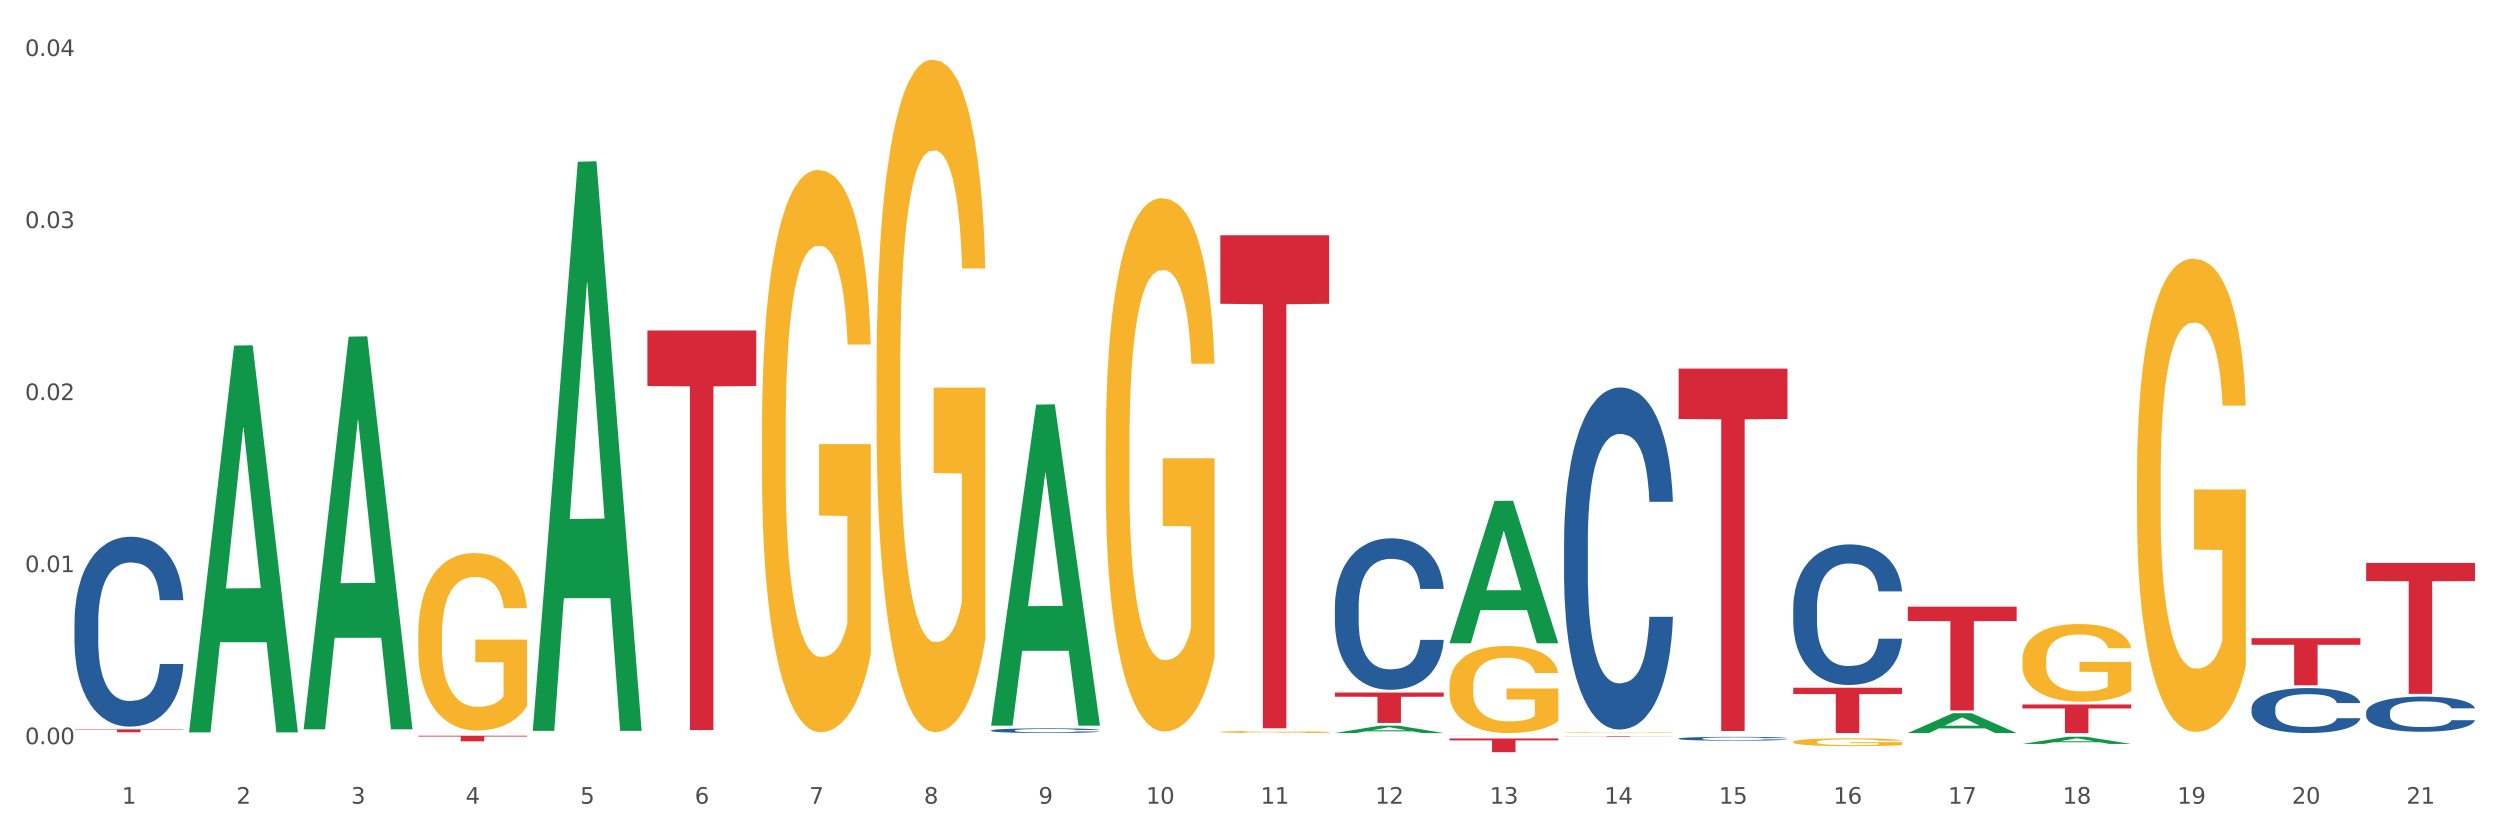 <?xml version="1.0" encoding="utf-8" standalone="no"?>
<!DOCTYPE svg PUBLIC "-//W3C//DTD SVG 1.1//EN"
  "http://www.w3.org/Graphics/SVG/1.1/DTD/svg11.dtd">
<svg xmlns:xlink="http://www.w3.org/1999/xlink" width="1080pt" height="360pt" viewBox="0 0 1080 360" xmlns="http://www.w3.org/2000/svg" version="1.1">
 <rect x="0" y="0" width="1080" height="360" fill="#333333" stroke="none"/>
 <defs>
  <style type="text/css">*{stroke-linejoin: round; stroke-linecap: butt}</style>
 </defs>
 <g id="figure_1">
  <g id="patch_1">
   <path d="M 0 360 
L 1080 360 
L 1080 0 
L 0 0 
z
" style="fill: #ffffff; stroke: #ffffff; stroke-linejoin: miter"/>
  </g>
  <g id="axes_1">
   <g id="matplotlib.axis_1">
    <g id="xtick_1">
     <g id="text_1">
      <!-- 1 -->
      <g style="fill: #4d4d4d" transform="translate(52.633 347.204) scale(0.096 -0.096)">
       <defs>
        <path id="DejaVuSans-31" d="M 794 531 
L 1825 531 
L 1825 4091 
L 703 3866 
L 703 4441 
L 1819 4666 
L 2450 4666 
L 2450 531 
L 3481 531 
L 3481 0 
L 794 0 
L 794 531 
z
" transform="scale(0.016)"/>
       </defs>
       <use xlink:href="#DejaVuSans-31"/>
      </g>
     </g>
    </g>
    <g id="xtick_2">
     <g id="text_2">
      <!-- 2 -->
      <g style="fill: #4d4d4d" transform="translate(102.133 347.204) scale(0.096 -0.096)">
       <defs>
        <path id="DejaVuSans-32" d="M 1228 531 
L 3431 531 
L 3431 0 
L 469 0 
L 469 531 
Q 828 903 1448 1529 
Q 2069 2156 2228 2338 
Q 2531 2678 2651 2914 
Q 2772 3150 2772 3378 
Q 2772 3750 2511 3984 
Q 2250 4219 1831 4219 
Q 1534 4219 1204 4116 
Q 875 4013 500 3803 
L 500 4441 
Q 881 4594 1212 4672 
Q 1544 4750 1819 4750 
Q 2544 4750 2975 4387 
Q 3406 4025 3406 3419 
Q 3406 3131 3298 2873 
Q 3191 2616 2906 2266 
Q 2828 2175 2409 1742 
Q 1991 1309 1228 531 
z
" transform="scale(0.016)"/>
       </defs>
       <use xlink:href="#DejaVuSans-32"/>
      </g>
     </g>
    </g>
    <g id="xtick_3">
     <g id="text_3">
      <!-- 3 -->
      <g style="fill: #4d4d4d" transform="translate(151.633 347.204) scale(0.096 -0.096)">
       <defs>
        <path id="DejaVuSans-33" d="M 2597 2516 
Q 3050 2419 3304 2112 
Q 3559 1806 3559 1356 
Q 3559 666 3084 287 
Q 2609 -91 1734 -91 
Q 1441 -91 1130 -33 
Q 819 25 488 141 
L 488 750 
Q 750 597 1062 519 
Q 1375 441 1716 441 
Q 2309 441 2620 675 
Q 2931 909 2931 1356 
Q 2931 1769 2642 2001 
Q 2353 2234 1838 2234 
L 1294 2234 
L 1294 2753 
L 1863 2753 
Q 2328 2753 2575 2939 
Q 2822 3125 2822 3475 
Q 2822 3834 2567 4026 
Q 2313 4219 1838 4219 
Q 1578 4219 1281 4162 
Q 984 4106 628 3988 
L 628 4550 
Q 988 4650 1302 4700 
Q 1616 4750 1894 4750 
Q 2613 4750 3031 4423 
Q 3450 4097 3450 3541 
Q 3450 3153 3228 2886 
Q 3006 2619 2597 2516 
z
" transform="scale(0.016)"/>
       </defs>
       <use xlink:href="#DejaVuSans-33"/>
      </g>
     </g>
    </g>
    <g id="xtick_4">
     <g id="text_4">
      <!-- 4 -->
      <g style="fill: #4d4d4d" transform="translate(201.133 347.204) scale(0.096 -0.096)">
       <defs>
        <path id="DejaVuSans-34" d="M 2419 4116 
L 825 1625 
L 2419 1625 
L 2419 4116 
z
M 2253 4666 
L 3047 4666 
L 3047 1625 
L 3713 1625 
L 3713 1100 
L 3047 1100 
L 3047 0 
L 2419 0 
L 2419 1100 
L 313 1100 
L 313 1709 
L 2253 4666 
z
" transform="scale(0.016)"/>
       </defs>
       <use xlink:href="#DejaVuSans-34"/>
      </g>
     </g>
    </g>
    <g id="xtick_5">
     <g id="text_5">
      <!-- 5 -->
      <g style="fill: #4d4d4d" transform="translate(250.633 347.204) scale(0.096 -0.096)">
       <defs>
        <path id="DejaVuSans-35" d="M 691 4666 
L 3169 4666 
L 3169 4134 
L 1269 4134 
L 1269 2991 
Q 1406 3038 1543 3061 
Q 1681 3084 1819 3084 
Q 2600 3084 3056 2656 
Q 3513 2228 3513 1497 
Q 3513 744 3044 326 
Q 2575 -91 1722 -91 
Q 1428 -91 1123 -41 
Q 819 9 494 109 
L 494 744 
Q 775 591 1075 516 
Q 1375 441 1709 441 
Q 2250 441 2565 725 
Q 2881 1009 2881 1497 
Q 2881 1984 2565 2268 
Q 2250 2553 1709 2553 
Q 1456 2553 1204 2497 
Q 953 2441 691 2322 
L 691 4666 
z
" transform="scale(0.016)"/>
       </defs>
       <use xlink:href="#DejaVuSans-35"/>
      </g>
     </g>
    </g>
    <g id="xtick_6">
     <g id="text_6">
      <!-- 6 -->
      <g style="fill: #4d4d4d" transform="translate(300.134 347.204) scale(0.096 -0.096)">
       <defs>
        <path id="DejaVuSans-36" d="M 2113 2584 
Q 1688 2584 1439 2293 
Q 1191 2003 1191 1497 
Q 1191 994 1439 701 
Q 1688 409 2113 409 
Q 2538 409 2786 701 
Q 3034 994 3034 1497 
Q 3034 2003 2786 2293 
Q 2538 2584 2113 2584 
z
M 3366 4563 
L 3366 3988 
Q 3128 4100 2886 4159 
Q 2644 4219 2406 4219 
Q 1781 4219 1451 3797 
Q 1122 3375 1075 2522 
Q 1259 2794 1537 2939 
Q 1816 3084 2150 3084 
Q 2853 3084 3261 2657 
Q 3669 2231 3669 1497 
Q 3669 778 3244 343 
Q 2819 -91 2113 -91 
Q 1303 -91 875 529 
Q 447 1150 447 2328 
Q 447 3434 972 4092 
Q 1497 4750 2381 4750 
Q 2619 4750 2861 4703 
Q 3103 4656 3366 4563 
z
" transform="scale(0.016)"/>
       </defs>
       <use xlink:href="#DejaVuSans-36"/>
      </g>
     </g>
    </g>
    <g id="xtick_7">
     <g id="text_7">
      <!-- 7 -->
      <g style="fill: #4d4d4d" transform="translate(349.634 347.204) scale(0.096 -0.096)">
       <defs>
        <path id="DejaVuSans-37" d="M 525 4666 
L 3525 4666 
L 3525 4397 
L 1831 0 
L 1172 0 
L 2766 4134 
L 525 4134 
L 525 4666 
z
" transform="scale(0.016)"/>
       </defs>
       <use xlink:href="#DejaVuSans-37"/>
      </g>
     </g>
    </g>
    <g id="xtick_8">
     <g id="text_8">
      <!-- 8 -->
      <g style="fill: #4d4d4d" transform="translate(399.134 347.204) scale(0.096 -0.096)">
       <defs>
        <path id="DejaVuSans-38" d="M 2034 2216 
Q 1584 2216 1326 1975 
Q 1069 1734 1069 1313 
Q 1069 891 1326 650 
Q 1584 409 2034 409 
Q 2484 409 2743 651 
Q 3003 894 3003 1313 
Q 3003 1734 2745 1975 
Q 2488 2216 2034 2216 
z
M 1403 2484 
Q 997 2584 770 2862 
Q 544 3141 544 3541 
Q 544 4100 942 4425 
Q 1341 4750 2034 4750 
Q 2731 4750 3128 4425 
Q 3525 4100 3525 3541 
Q 3525 3141 3298 2862 
Q 3072 2584 2669 2484 
Q 3125 2378 3379 2068 
Q 3634 1759 3634 1313 
Q 3634 634 3220 271 
Q 2806 -91 2034 -91 
Q 1263 -91 848 271 
Q 434 634 434 1313 
Q 434 1759 690 2068 
Q 947 2378 1403 2484 
z
M 1172 3481 
Q 1172 3119 1398 2916 
Q 1625 2713 2034 2713 
Q 2441 2713 2670 2916 
Q 2900 3119 2900 3481 
Q 2900 3844 2670 4047 
Q 2441 4250 2034 4250 
Q 1625 4250 1398 4047 
Q 1172 3844 1172 3481 
z
" transform="scale(0.016)"/>
       </defs>
       <use xlink:href="#DejaVuSans-38"/>
      </g>
     </g>
    </g>
    <g id="xtick_9">
     <g id="text_9">
      <!-- 9 -->
      <g style="fill: #4d4d4d" transform="translate(448.634 347.204) scale(0.096 -0.096)">
       <defs>
        <path id="DejaVuSans-39" d="M 703 97 
L 703 672 
Q 941 559 1184 500 
Q 1428 441 1663 441 
Q 2288 441 2617 861 
Q 2947 1281 2994 2138 
Q 2813 1869 2534 1725 
Q 2256 1581 1919 1581 
Q 1219 1581 811 2004 
Q 403 2428 403 3163 
Q 403 3881 828 4315 
Q 1253 4750 1959 4750 
Q 2769 4750 3195 4129 
Q 3622 3509 3622 2328 
Q 3622 1225 3098 567 
Q 2575 -91 1691 -91 
Q 1453 -91 1209 -44 
Q 966 3 703 97 
z
M 1959 2075 
Q 2384 2075 2632 2365 
Q 2881 2656 2881 3163 
Q 2881 3666 2632 3958 
Q 2384 4250 1959 4250 
Q 1534 4250 1286 3958 
Q 1038 3666 1038 3163 
Q 1038 2656 1286 2365 
Q 1534 2075 1959 2075 
z
" transform="scale(0.016)"/>
       </defs>
       <use xlink:href="#DejaVuSans-39"/>
      </g>
     </g>
    </g>
    <g id="xtick_10">
     <g id="text_10">
      <!-- 10 -->
      <g style="fill: #4d4d4d" transform="translate(495.079 347.204) scale(0.096 -0.096)">
       <defs>
        <path id="DejaVuSans-30" d="M 2034 4250 
Q 1547 4250 1301 3770 
Q 1056 3291 1056 2328 
Q 1056 1369 1301 889 
Q 1547 409 2034 409 
Q 2525 409 2770 889 
Q 3016 1369 3016 2328 
Q 3016 3291 2770 3770 
Q 2525 4250 2034 4250 
z
M 2034 4750 
Q 2819 4750 3233 4129 
Q 3647 3509 3647 2328 
Q 3647 1150 3233 529 
Q 2819 -91 2034 -91 
Q 1250 -91 836 529 
Q 422 1150 422 2328 
Q 422 3509 836 4129 
Q 1250 4750 2034 4750 
z
" transform="scale(0.016)"/>
       </defs>
       <use xlink:href="#DejaVuSans-31"/>
       <use xlink:href="#DejaVuSans-30" transform="translate(63.623 0)"/>
      </g>
     </g>
    </g>
    <g id="xtick_11">
     <g id="text_11">
      <!-- 11 -->
      <g style="fill: #4d4d4d" transform="translate(544.58 347.204) scale(0.096 -0.096)">
       <use xlink:href="#DejaVuSans-31"/>
       <use xlink:href="#DejaVuSans-31" transform="translate(63.623 0)"/>
      </g>
     </g>
    </g>
    <g id="xtick_12">
     <g id="text_12">
      <!-- 12 -->
      <g style="fill: #4d4d4d" transform="translate(594.08 347.204) scale(0.096 -0.096)">
       <use xlink:href="#DejaVuSans-31"/>
       <use xlink:href="#DejaVuSans-32" transform="translate(63.623 0)"/>
      </g>
     </g>
    </g>
    <g id="xtick_13">
     <g id="text_13">
      <!-- 13 -->
      <g style="fill: #4d4d4d" transform="translate(643.58 347.204) scale(0.096 -0.096)">
       <use xlink:href="#DejaVuSans-31"/>
       <use xlink:href="#DejaVuSans-33" transform="translate(63.623 0)"/>
      </g>
     </g>
    </g>
    <g id="xtick_14">
     <g id="text_14">
      <!-- 14 -->
      <g style="fill: #4d4d4d" transform="translate(693.08 347.204) scale(0.096 -0.096)">
       <use xlink:href="#DejaVuSans-31"/>
       <use xlink:href="#DejaVuSans-34" transform="translate(63.623 0)"/>
      </g>
     </g>
    </g>
    <g id="xtick_15">
     <g id="text_15">
      <!-- 15 -->
      <g style="fill: #4d4d4d" transform="translate(742.58 347.204) scale(0.096 -0.096)">
       <use xlink:href="#DejaVuSans-31"/>
       <use xlink:href="#DejaVuSans-35" transform="translate(63.623 0)"/>
      </g>
     </g>
    </g>
    <g id="xtick_16">
     <g id="text_16">
      <!-- 16 -->
      <g style="fill: #4d4d4d" transform="translate(792.08 347.204) scale(0.096 -0.096)">
       <use xlink:href="#DejaVuSans-31"/>
       <use xlink:href="#DejaVuSans-36" transform="translate(63.623 0)"/>
      </g>
     </g>
    </g>
    <g id="xtick_17">
     <g id="text_17">
      <!-- 17 -->
      <g style="fill: #4d4d4d" transform="translate(841.58 347.204) scale(0.096 -0.096)">
       <use xlink:href="#DejaVuSans-31"/>
       <use xlink:href="#DejaVuSans-37" transform="translate(63.623 0)"/>
      </g>
     </g>
    </g>
    <g id="xtick_18">
     <g id="text_18">
      <!-- 18 -->
      <g style="fill: #4d4d4d" transform="translate(891.08 347.204) scale(0.096 -0.096)">
       <use xlink:href="#DejaVuSans-31"/>
       <use xlink:href="#DejaVuSans-38" transform="translate(63.623 0)"/>
      </g>
     </g>
    </g>
    <g id="xtick_19">
     <g id="text_19">
      <!-- 19 -->
      <g style="fill: #4d4d4d" transform="translate(940.58 347.204) scale(0.096 -0.096)">
       <use xlink:href="#DejaVuSans-31"/>
       <use xlink:href="#DejaVuSans-39" transform="translate(63.623 0)"/>
      </g>
     </g>
    </g>
    <g id="xtick_20">
     <g id="text_20">
      <!-- 20 -->
      <g style="fill: #4d4d4d" transform="translate(990.08 347.204) scale(0.096 -0.096)">
       <use xlink:href="#DejaVuSans-32"/>
       <use xlink:href="#DejaVuSans-30" transform="translate(63.623 0)"/>
      </g>
     </g>
    </g>
    <g id="xtick_21">
     <g id="text_21">
      <!-- 21 -->
      <g style="fill: #4d4d4d" transform="translate(1039.58 347.204) scale(0.096 -0.096)">
       <use xlink:href="#DejaVuSans-32"/>
       <use xlink:href="#DejaVuSans-31" transform="translate(63.623 0)"/>
      </g>
     </g>
    </g>
    <g id="xtick_22"/>
    <g id="xtick_23"/>
    <g id="xtick_24"/>
    <g id="xtick_25"/>
    <g id="xtick_26"/>
    <g id="xtick_27"/>
    <g id="xtick_28"/>
    <g id="xtick_29"/>
    <g id="xtick_30"/>
    <g id="xtick_31"/>
    <g id="xtick_32"/>
    <g id="xtick_33"/>
    <g id="xtick_34"/>
    <g id="xtick_35"/>
    <g id="xtick_36"/>
    <g id="xtick_37"/>
    <g id="xtick_38"/>
    <g id="xtick_39"/>
    <g id="xtick_40"/>
    <g id="xtick_41"/>
   </g>
   <g id="matplotlib.axis_2">
    <g id="ytick_1">
     <g id="text_22">
      <!-- 0.00 -->
      <g style="fill: #4d4d4d" transform="translate(10.8 321.489) scale(0.096 -0.096)">
       <defs>
        <path id="DejaVuSans-2e" d="M 684 794 
L 1344 794 
L 1344 0 
L 684 0 
L 684 794 
z
" transform="scale(0.016)"/>
       </defs>
       <use xlink:href="#DejaVuSans-30"/>
       <use xlink:href="#DejaVuSans-2e" transform="translate(63.623 0)"/>
       <use xlink:href="#DejaVuSans-30" transform="translate(95.41 0)"/>
       <use xlink:href="#DejaVuSans-30" transform="translate(159.033 0)"/>
      </g>
     </g>
    </g>
    <g id="ytick_2">
     <g id="text_23">
      <!-- 0.01 -->
      <g style="fill: #4d4d4d" transform="translate(10.8 247.167) scale(0.096 -0.096)">
       <use xlink:href="#DejaVuSans-30"/>
       <use xlink:href="#DejaVuSans-2e" transform="translate(63.623 0)"/>
       <use xlink:href="#DejaVuSans-30" transform="translate(95.41 0)"/>
       <use xlink:href="#DejaVuSans-31" transform="translate(159.033 0)"/>
      </g>
     </g>
    </g>
    <g id="ytick_3">
     <g id="text_24">
      <!-- 0.02 -->
      <g style="fill: #4d4d4d" transform="translate(10.8 172.844) scale(0.096 -0.096)">
       <use xlink:href="#DejaVuSans-30"/>
       <use xlink:href="#DejaVuSans-2e" transform="translate(63.623 0)"/>
       <use xlink:href="#DejaVuSans-30" transform="translate(95.41 0)"/>
       <use xlink:href="#DejaVuSans-32" transform="translate(159.033 0)"/>
      </g>
     </g>
    </g>
    <g id="ytick_4">
     <g id="text_25">
      <!-- 0.03 -->
      <g style="fill: #4d4d4d" transform="translate(10.8 98.521) scale(0.096 -0.096)">
       <use xlink:href="#DejaVuSans-30"/>
       <use xlink:href="#DejaVuSans-2e" transform="translate(63.623 0)"/>
       <use xlink:href="#DejaVuSans-30" transform="translate(95.41 0)"/>
       <use xlink:href="#DejaVuSans-33" transform="translate(159.033 0)"/>
      </g>
     </g>
    </g>
    <g id="ytick_5">
     <g id="text_26">
      <!-- 0.04 -->
      <g style="fill: #4d4d4d" transform="translate(10.8 24.198) scale(0.096 -0.096)">
       <use xlink:href="#DejaVuSans-30"/>
       <use xlink:href="#DejaVuSans-2e" transform="translate(63.623 0)"/>
       <use xlink:href="#DejaVuSans-30" transform="translate(95.41 0)"/>
       <use xlink:href="#DejaVuSans-34" transform="translate(159.033 0)"/>
      </g>
     </g>
    </g>
    <g id="ytick_6"/>
    <g id="ytick_7"/>
    <g id="ytick_8"/>
    <g id="ytick_9"/>
   </g>
   <g id="PolyCollection_1">
    <path d="M 81.675 316.087 
L 81.723 315.93 
L 101.115 149.3 
L 109.163 149.143 
L 128.7 316.401 
L 119.392 316.401 
L 115.174 277.453 
L 95.152 277.453 
L 95.007 278.081 
L 90.935 316.401 
L 81.675 316.401 
L 81.675 316.087 
L 97.673 254.209 
L 112.653 254.052 
L 105.236 184.794 
L 105.139 184.48 
L 105.042 184.951 
L 97.625 254.052 
L 97.673 254.209 
L 81.675 316.087 
z
" clip-path="url(#p43b9da738a)" style="fill: #109648"/>
    <path d="M 873.675 304.33 
L 920.7 304.33 
L 920.7 306.046 
L 902.202 306.057 
L 902.202 316.674 
L 892.062 316.674 
L 892.062 306.057 
L 873.675 306.046 
L 873.675 304.342 
L 873.675 304.33 
z
" clip-path="url(#p43b9da738a)" style="fill: #d62839"/>
    <path d="M 824.175 262.078 
L 871.2 262.078 
L 871.2 268.309 
L 852.702 268.352 
L 852.702 306.921 
L 842.562 306.921 
L 842.562 268.352 
L 824.175 268.309 
L 824.175 262.12 
L 824.175 262.078 
z
" clip-path="url(#p43b9da738a)" style="fill: #d62839"/>
    <path d="M 774.675 297.098 
L 821.7 297.098 
L 821.7 299.818 
L 803.202 299.837 
L 803.202 316.674 
L 793.062 316.674 
L 793.062 299.837 
L 774.675 299.818 
L 774.675 297.116 
L 774.675 297.098 
z
" clip-path="url(#p43b9da738a)" style="fill: #d62839"/>
    <path d="M 725.175 159.25 
L 772.2 159.25 
L 772.2 181.002 
L 753.702 181.149 
L 753.702 315.78 
L 743.562 315.78 
L 743.562 181.149 
L 725.175 181.002 
L 725.175 159.396 
L 725.175 159.25 
z
" clip-path="url(#p43b9da738a)" style="fill: #d62839"/>
    <path d="M 675.675 317.99 
L 722.7 317.99 
L 722.7 318.025 
L 704.202 318.026 
L 704.202 318.243 
L 694.062 318.243 
L 694.062 318.026 
L 675.675 318.025 
L 675.675 317.991 
L 675.675 317.99 
z
" clip-path="url(#p43b9da738a)" style="fill: #d62839"/>
    <path d="M 626.175 319.026 
L 673.2 319.026 
L 673.2 319.849 
L 654.702 319.855 
L 654.702 324.95 
L 644.562 324.95 
L 644.562 319.855 
L 626.175 319.849 
L 626.175 319.032 
L 626.175 319.026 
z
" clip-path="url(#p43b9da738a)" style="fill: #d62839"/>
    <path d="M 576.675 299.168 
L 623.7 299.168 
L 623.7 300.994 
L 605.202 301.007 
L 605.202 312.31 
L 595.062 312.31 
L 595.062 301.007 
L 576.675 300.994 
L 576.675 299.18 
L 576.675 299.168 
z
" clip-path="url(#p43b9da738a)" style="fill: #d62839"/>
    <path d="M 527.175 101.638 
L 574.2 101.638 
L 574.2 131.234 
L 555.702 131.434 
L 555.702 314.61 
L 545.562 314.61 
L 545.562 131.434 
L 527.175 131.234 
L 527.175 101.838 
L 527.175 101.638 
z
" clip-path="url(#p43b9da738a)" style="fill: #d62839"/>
    <path d="M 279.675 142.765 
L 326.7 142.765 
L 326.7 166.754 
L 308.202 166.916 
L 308.202 315.393 
L 298.062 315.393 
L 298.062 166.916 
L 279.675 166.754 
L 279.675 142.927 
L 279.675 142.765 
z
" clip-path="url(#p43b9da738a)" style="fill: #d62839"/>
    <path d="M 180.675 317.842 
L 227.7 317.842 
L 227.7 318.176 
L 209.202 318.179 
L 209.202 320.247 
L 199.062 320.247 
L 199.062 318.179 
L 180.675 318.176 
L 180.675 317.844 
L 180.675 317.842 
z
" clip-path="url(#p43b9da738a)" style="fill: #d62839"/>
    <path d="M 32.175 315.072 
L 79.2 315.072 
L 79.2 315.248 
L 60.702 315.249 
L 60.702 316.337 
L 50.562 316.337 
L 50.562 315.249 
L 32.175 315.248 
L 32.175 315.073 
L 32.175 315.072 
z
" clip-path="url(#p43b9da738a)" style="fill: #d62839"/>
    <path d="M 428.175 315.554 
L 428.231 315.552 
L 428.231 315.5 
L 428.397 315.43 
L 429.009 315.301 
L 429.787 315.203 
L 431.121 315.089 
L 431.844 315.041 
L 432.789 314.988 
L 434.734 314.901 
L 436.957 314.827 
L 438.514 314.787 
L 439.681 314.761 
L 442.294 314.715 
L 443.794 314.694 
L 445.351 314.678 
L 446.685 314.667 
L 448.908 314.654 
L 450.687 314.648 
L 452.744 314.646 
L 454.467 314.648 
L 456.746 314.656 
L 460.081 314.678 
L 461.359 314.691 
L 463.082 314.713 
L 464.861 314.742 
L 466.306 314.772 
L 467.974 314.814 
L 469.697 314.87 
L 471.365 314.94 
L 472.532 315.004 
L 473.477 315.072 
L 474.311 315.155 
L 474.922 315.246 
L 475.2 315.321 
L 465.028 315.321 
L 464.75 315.253 
L 464.194 315.179 
L 463.638 315.13 
L 463.027 315.089 
L 462.082 315.043 
L 461.248 315.013 
L 459.859 314.978 
L 458.58 314.956 
L 457.524 314.943 
L 456.245 314.932 
L 453.522 314.921 
L 451.576 314.921 
L 450.353 314.925 
L 448.853 314.934 
L 447.574 314.947 
L 446.073 314.969 
L 444.906 314.993 
L 443.739 315.024 
L 443.072 315.047 
L 442.071 315.087 
L 441.404 315.12 
L 440.515 315.177 
L 440.015 315.218 
L 439.125 315.323 
L 438.736 315.401 
L 438.569 315.454 
L 438.458 315.513 
L 438.458 315.801 
L 438.792 315.93 
L 439.07 315.985 
L 439.514 316.048 
L 440.348 316.129 
L 441.571 316.208 
L 442.849 316.265 
L 443.906 316.3 
L 444.906 316.326 
L 445.907 316.347 
L 447.13 316.365 
L 448.13 316.376 
L 449.631 316.387 
L 451.41 316.393 
L 452.799 316.393 
L 455.634 316.383 
L 456.913 316.374 
L 458.135 316.361 
L 459.469 316.341 
L 460.526 316.319 
L 461.137 316.302 
L 462.137 316.267 
L 462.916 316.23 
L 463.583 316.188 
L 464.027 316.151 
L 464.528 316.096 
L 464.917 316.033 
L 465.028 316 
L 475.2 316 
L 474.978 316.066 
L 474.589 316.131 
L 473.81 316.217 
L 473.199 316.267 
L 472.254 316.328 
L 471.253 316.38 
L 469.864 316.437 
L 468.585 316.479 
L 467.251 316.516 
L 465.806 316.549 
L 463.194 316.596 
L 462.249 316.608 
L 460.248 316.631 
L 458.691 316.643 
L 456.412 316.656 
L 454.078 316.664 
L 451.632 316.666 
L 449.464 316.662 
L 447.074 316.651 
L 445.573 316.64 
L 443.906 316.623 
L 441.96 316.597 
L 440.126 316.566 
L 438.403 316.529 
L 436.791 316.487 
L 435.29 316.439 
L 433.344 316.359 
L 431.899 316.282 
L 430.843 316.21 
L 430.12 316.149 
L 429.398 316.072 
L 429.009 316.018 
L 428.397 315.889 
L 428.175 315.769 
L 428.175 315.554 
z
" clip-path="url(#p43b9da738a)" style="fill: #255c99"/>
    <path d="M 923.175 206.232 
L 923.231 206.045 
L 923.231 199.324 
L 923.342 193.535 
L 923.897 179.532 
L 924.73 167.956 
L 925.34 161.794 
L 925.951 156.753 
L 926.673 151.711 
L 927.561 146.483 
L 929.171 138.828 
L 930.17 134.907 
L 931.392 130.799 
L 933.613 124.825 
L 935.223 121.464 
L 936.888 118.663 
L 939.609 115.302 
L 941.385 113.808 
L 943.273 112.688 
L 945.549 111.941 
L 947.27 111.755 
L 951.046 112.315 
L 954.266 113.995 
L 955.82 115.302 
L 957.819 117.543 
L 958.874 119.036 
L 960.595 122.024 
L 962.372 125.945 
L 963.593 129.306 
L 965.425 135.654 
L 966.813 142.002 
L 968.09 149.844 
L 968.756 155.259 
L 969.256 160.3 
L 969.7 166.088 
L 970.144 175.237 
L 960.151 175.237 
L 959.762 168.702 
L 959.152 162.541 
L 958.263 156.566 
L 957.486 152.832 
L 956.154 148.164 
L 954.932 145.176 
L 953.655 142.936 
L 952.101 141.069 
L 950.879 140.135 
L 949.158 139.388 
L 945.771 139.575 
L 943.495 141.069 
L 941.941 142.936 
L 940.941 144.616 
L 940.053 146.483 
L 939.054 149.097 
L 937.888 153.018 
L 937.055 156.566 
L 936.222 161.047 
L 935.556 165.528 
L 934.945 170.756 
L 934.445 176.358 
L 934.057 182.146 
L 933.724 189.241 
L 933.446 201.004 
L 933.446 226.584 
L 933.557 232.372 
L 933.835 240.027 
L 934.168 245.815 
L 934.723 252.724 
L 935.223 257.392 
L 936.167 264.113 
L 937.221 269.715 
L 938.054 273.262 
L 938.887 276.25 
L 940.331 280.358 
L 941.941 283.718 
L 943.329 285.772 
L 945.216 287.639 
L 946.493 288.386 
L 947.604 288.76 
L 950.324 288.76 
L 952.267 288.2 
L 954.432 286.893 
L 956.098 285.212 
L 957.486 283.158 
L 959.041 279.797 
L 960.04 276.623 
L 960.04 237.6 
L 947.826 237.413 
L 947.826 211.46 
L 970.2 211.46 
L 970.2 287.639 
L 969.256 291.56 
L 968.201 295.108 
L 967.091 298.282 
L 965.425 302.203 
L 963.427 305.937 
L 961.65 308.551 
L 959.762 310.792 
L 957.542 312.846 
L 954.655 314.713 
L 952.878 315.46 
L 950.657 316.02 
L 948.048 316.207 
L 945.771 315.833 
L 943.551 314.9 
L 941.219 313.219 
L 938.943 310.792 
L 937.221 308.365 
L 935.5 305.377 
L 933.668 301.456 
L 932.225 297.722 
L 931.114 294.361 
L 929.893 290.067 
L 928.56 284.465 
L 927.561 279.424 
L 926.673 274.196 
L 925.729 267.474 
L 925.063 261.686 
L 924.396 254.404 
L 924.008 248.99 
L 923.564 240.587 
L 923.231 228.824 
L 923.175 206.232 
z
" clip-path="url(#p43b9da738a)" style="fill: #f7b32b"/>
    <path d="M 873.675 285.102 
L 873.731 285.072 
L 873.731 283.968 
L 873.842 283.017 
L 874.397 280.718 
L 875.23 278.817 
L 875.84 277.805 
L 876.451 276.977 
L 877.173 276.149 
L 878.061 275.291 
L 879.671 274.034 
L 880.67 273.39 
L 881.892 272.715 
L 884.113 271.734 
L 885.723 271.182 
L 887.388 270.722 
L 890.109 270.17 
L 891.885 269.925 
L 893.773 269.741 
L 896.049 269.618 
L 897.77 269.588 
L 901.546 269.68 
L 904.766 269.956 
L 906.32 270.17 
L 908.319 270.538 
L 909.374 270.784 
L 911.095 271.274 
L 912.872 271.918 
L 914.093 272.47 
L 915.925 273.512 
L 917.313 274.555 
L 918.59 275.843 
L 919.256 276.732 
L 919.756 277.56 
L 920.2 278.51 
L 920.644 280.013 
L 910.651 280.013 
L 910.262 278.939 
L 909.652 277.928 
L 908.763 276.946 
L 907.986 276.333 
L 906.654 275.567 
L 905.432 275.076 
L 904.155 274.708 
L 902.601 274.402 
L 901.379 274.248 
L 899.658 274.126 
L 896.271 274.156 
L 893.995 274.402 
L 892.441 274.708 
L 891.441 274.984 
L 890.553 275.291 
L 889.554 275.72 
L 888.388 276.364 
L 887.555 276.946 
L 886.722 277.682 
L 886.056 278.418 
L 885.445 279.277 
L 884.945 280.197 
L 884.557 281.147 
L 884.224 282.312 
L 883.946 284.244 
L 883.946 288.445 
L 884.057 289.395 
L 884.335 290.652 
L 884.668 291.603 
L 885.223 292.737 
L 885.723 293.504 
L 886.667 294.608 
L 887.721 295.527 
L 888.554 296.11 
L 889.387 296.601 
L 890.831 297.275 
L 892.441 297.827 
L 893.829 298.164 
L 895.716 298.471 
L 896.993 298.594 
L 898.104 298.655 
L 900.824 298.655 
L 902.767 298.563 
L 904.932 298.348 
L 906.598 298.072 
L 907.986 297.735 
L 909.541 297.183 
L 910.54 296.662 
L 910.54 290.254 
L 898.326 290.223 
L 898.326 285.961 
L 920.7 285.961 
L 920.7 298.471 
L 919.756 299.115 
L 918.701 299.697 
L 917.591 300.219 
L 915.925 300.862 
L 913.927 301.476 
L 912.15 301.905 
L 910.262 302.273 
L 908.042 302.61 
L 905.155 302.917 
L 903.378 303.039 
L 901.157 303.131 
L 898.548 303.162 
L 896.271 303.101 
L 894.051 302.947 
L 891.719 302.671 
L 889.443 302.273 
L 887.721 301.874 
L 886 301.384 
L 884.168 300.74 
L 882.725 300.127 
L 881.614 299.575 
L 880.393 298.869 
L 879.06 297.95 
L 878.061 297.122 
L 877.173 296.263 
L 876.229 295.159 
L 875.563 294.209 
L 874.896 293.013 
L 874.508 292.124 
L 874.064 290.744 
L 873.731 288.812 
L 873.675 285.102 
z
" clip-path="url(#p43b9da738a)" style="fill: #f7b32b"/>
    <path d="M 774.675 320.523 
L 774.731 320.52 
L 774.731 320.408 
L 774.842 320.312 
L 775.397 320.08 
L 776.23 319.888 
L 776.84 319.785 
L 777.451 319.701 
L 778.173 319.618 
L 779.061 319.531 
L 780.671 319.404 
L 781.67 319.339 
L 782.892 319.27 
L 785.113 319.171 
L 786.723 319.115 
L 788.388 319.069 
L 791.109 319.013 
L 792.885 318.988 
L 794.773 318.97 
L 797.049 318.957 
L 798.77 318.954 
L 802.546 318.963 
L 805.766 318.991 
L 807.32 319.013 
L 809.319 319.05 
L 810.374 319.075 
L 812.095 319.125 
L 813.872 319.19 
L 815.093 319.246 
L 816.925 319.351 
L 818.313 319.456 
L 819.59 319.587 
L 820.256 319.677 
L 820.756 319.76 
L 821.2 319.857 
L 821.644 320.008 
L 811.651 320.008 
L 811.262 319.9 
L 810.652 319.798 
L 809.763 319.698 
L 808.986 319.636 
L 807.654 319.559 
L 806.432 319.509 
L 805.155 319.472 
L 803.601 319.441 
L 802.379 319.425 
L 800.658 319.413 
L 797.271 319.416 
L 794.995 319.441 
L 793.441 319.472 
L 792.441 319.5 
L 791.553 319.531 
L 790.554 319.574 
L 789.388 319.639 
L 788.555 319.698 
L 787.722 319.773 
L 787.056 319.847 
L 786.445 319.934 
L 785.945 320.027 
L 785.557 320.123 
L 785.224 320.241 
L 784.946 320.436 
L 784.946 320.861 
L 785.057 320.957 
L 785.335 321.084 
L 785.668 321.181 
L 786.223 321.295 
L 786.723 321.373 
L 787.667 321.484 
L 788.721 321.577 
L 789.554 321.636 
L 790.387 321.686 
L 791.831 321.754 
L 793.441 321.81 
L 794.829 321.844 
L 796.716 321.875 
L 797.993 321.888 
L 799.104 321.894 
L 801.824 321.894 
L 803.767 321.884 
L 805.932 321.863 
L 807.598 321.835 
L 808.986 321.801 
L 810.541 321.745 
L 811.54 321.692 
L 811.54 321.044 
L 799.326 321.041 
L 799.326 320.61 
L 821.7 320.61 
L 821.7 321.875 
L 820.756 321.94 
L 819.701 321.999 
L 818.591 322.052 
L 816.925 322.117 
L 814.927 322.179 
L 813.15 322.222 
L 811.262 322.26 
L 809.042 322.294 
L 806.155 322.325 
L 804.378 322.337 
L 802.157 322.346 
L 799.548 322.35 
L 797.271 322.343 
L 795.051 322.328 
L 792.719 322.3 
L 790.443 322.26 
L 788.721 322.219 
L 787 322.17 
L 785.168 322.105 
L 783.725 322.043 
L 782.614 321.987 
L 781.393 321.915 
L 780.06 321.822 
L 779.061 321.739 
L 778.173 321.652 
L 777.229 321.54 
L 776.563 321.444 
L 775.896 321.323 
L 775.508 321.233 
L 775.064 321.094 
L 774.731 320.898 
L 774.675 320.523 
z
" clip-path="url(#p43b9da738a)" style="fill: #f7b32b"/>
    <path d="M 675.675 316.493 
L 675.731 316.492 
L 675.731 316.481 
L 675.842 316.472 
L 676.397 316.449 
L 677.23 316.43 
L 677.84 316.419 
L 678.451 316.411 
L 679.173 316.403 
L 680.061 316.394 
L 681.671 316.382 
L 682.67 316.375 
L 683.892 316.368 
L 686.113 316.359 
L 687.723 316.353 
L 689.388 316.348 
L 692.109 316.343 
L 693.885 316.34 
L 695.773 316.339 
L 698.049 316.337 
L 699.77 316.337 
L 703.546 316.338 
L 706.766 316.341 
L 708.32 316.343 
L 710.319 316.347 
L 711.374 316.349 
L 713.095 316.354 
L 714.872 316.36 
L 716.093 316.366 
L 717.925 316.376 
L 719.313 316.387 
L 720.59 316.4 
L 721.256 316.409 
L 721.756 316.417 
L 722.2 316.426 
L 722.644 316.442 
L 712.651 316.442 
L 712.262 316.431 
L 711.652 316.421 
L 710.763 316.411 
L 709.986 316.405 
L 708.654 316.397 
L 707.432 316.392 
L 706.155 316.388 
L 704.601 316.385 
L 703.379 316.384 
L 701.658 316.383 
L 698.271 316.383 
L 695.995 316.385 
L 694.441 316.388 
L 693.441 316.391 
L 692.553 316.394 
L 691.554 316.399 
L 690.388 316.405 
L 689.555 316.411 
L 688.722 316.418 
L 688.056 316.426 
L 687.445 316.434 
L 686.945 316.443 
L 686.557 316.453 
L 686.224 316.465 
L 685.946 316.484 
L 685.946 316.526 
L 686.057 316.536 
L 686.335 316.548 
L 686.668 316.558 
L 687.223 316.569 
L 687.723 316.577 
L 688.667 316.588 
L 689.721 316.597 
L 690.554 316.603 
L 691.387 316.608 
L 692.831 316.615 
L 694.441 316.62 
L 695.829 316.624 
L 697.716 316.627 
L 698.993 316.628 
L 700.104 316.629 
L 702.824 316.629 
L 704.767 316.628 
L 706.932 316.626 
L 708.598 316.623 
L 709.986 316.619 
L 711.541 316.614 
L 712.54 316.609 
L 712.54 316.544 
L 700.326 316.544 
L 700.326 316.501 
L 722.7 316.501 
L 722.7 316.627 
L 721.756 316.633 
L 720.701 316.639 
L 719.591 316.644 
L 717.925 316.651 
L 715.927 316.657 
L 714.15 316.661 
L 712.262 316.665 
L 710.042 316.668 
L 707.155 316.671 
L 705.378 316.673 
L 703.157 316.674 
L 700.548 316.674 
L 698.271 316.673 
L 696.051 316.672 
L 693.719 316.669 
L 691.443 316.665 
L 689.721 316.661 
L 688 316.656 
L 686.168 316.65 
L 684.725 316.643 
L 683.614 316.638 
L 682.393 316.631 
L 681.06 316.622 
L 680.061 316.613 
L 679.173 316.605 
L 678.229 316.594 
L 677.563 316.584 
L 676.896 316.572 
L 676.508 316.563 
L 676.064 316.549 
L 675.731 316.53 
L 675.675 316.493 
z
" clip-path="url(#p43b9da738a)" style="fill: #f7b32b"/>
    <path d="M 626.175 296.452 
L 626.231 296.417 
L 626.231 295.181 
L 626.342 294.117 
L 626.897 291.542 
L 627.73 289.413 
L 628.34 288.28 
L 628.951 287.353 
L 629.673 286.426 
L 630.561 285.465 
L 632.171 284.057 
L 633.17 283.336 
L 634.392 282.581 
L 636.613 281.482 
L 638.223 280.864 
L 639.888 280.349 
L 642.609 279.731 
L 644.385 279.457 
L 646.273 279.251 
L 648.549 279.113 
L 650.27 279.079 
L 654.046 279.182 
L 657.266 279.491 
L 658.82 279.731 
L 660.819 280.143 
L 661.874 280.418 
L 663.595 280.967 
L 665.372 281.688 
L 666.593 282.306 
L 668.425 283.474 
L 669.813 284.641 
L 671.09 286.083 
L 671.756 287.079 
L 672.256 288.006 
L 672.7 289.07 
L 673.144 290.752 
L 663.151 290.752 
L 662.762 289.551 
L 662.152 288.418 
L 661.263 287.319 
L 660.486 286.632 
L 659.154 285.774 
L 657.932 285.225 
L 656.655 284.813 
L 655.101 284.469 
L 653.879 284.298 
L 652.158 284.16 
L 648.771 284.195 
L 646.495 284.469 
L 644.941 284.813 
L 643.941 285.122 
L 643.053 285.465 
L 642.054 285.946 
L 640.888 286.667 
L 640.055 287.319 
L 639.222 288.143 
L 638.556 288.967 
L 637.945 289.928 
L 637.445 290.958 
L 637.057 292.023 
L 636.724 293.327 
L 636.446 295.49 
L 636.446 300.194 
L 636.557 301.258 
L 636.835 302.666 
L 637.168 303.73 
L 637.723 305.001 
L 638.223 305.859 
L 639.167 307.095 
L 640.221 308.125 
L 641.054 308.777 
L 641.887 309.327 
L 643.331 310.082 
L 644.941 310.7 
L 646.329 311.078 
L 648.216 311.421 
L 649.493 311.558 
L 650.604 311.627 
L 653.324 311.627 
L 655.267 311.524 
L 657.432 311.284 
L 659.098 310.975 
L 660.486 310.597 
L 662.041 309.979 
L 663.04 309.395 
L 663.04 302.22 
L 650.826 302.185 
L 650.826 297.413 
L 673.2 297.413 
L 673.2 311.421 
L 672.256 312.142 
L 671.201 312.794 
L 670.091 313.378 
L 668.425 314.099 
L 666.427 314.786 
L 664.65 315.266 
L 662.762 315.678 
L 660.542 316.056 
L 657.655 316.399 
L 655.878 316.537 
L 653.657 316.64 
L 651.048 316.674 
L 648.771 316.605 
L 646.551 316.434 
L 644.219 316.125 
L 641.943 315.678 
L 640.221 315.232 
L 638.5 314.683 
L 636.668 313.962 
L 635.225 313.275 
L 634.114 312.657 
L 632.893 311.867 
L 631.56 310.837 
L 630.561 309.91 
L 629.673 308.949 
L 628.729 307.713 
L 628.063 306.649 
L 627.396 305.31 
L 627.008 304.314 
L 626.564 302.769 
L 626.231 300.606 
L 626.175 296.452 
z
" clip-path="url(#p43b9da738a)" style="fill: #f7b32b"/>
    <path d="M 527.175 316.192 
L 527.231 316.191 
L 527.231 316.162 
L 527.342 316.137 
L 527.897 316.075 
L 528.73 316.025 
L 529.34 315.998 
L 529.951 315.976 
L 530.673 315.953 
L 531.561 315.931 
L 533.171 315.897 
L 534.17 315.88 
L 535.392 315.862 
L 537.613 315.836 
L 539.223 315.821 
L 540.888 315.809 
L 543.609 315.794 
L 545.385 315.787 
L 547.273 315.783 
L 549.549 315.779 
L 551.27 315.778 
L 555.046 315.781 
L 558.266 315.788 
L 559.82 315.794 
L 561.819 315.804 
L 562.874 315.81 
L 564.595 315.823 
L 566.372 315.841 
L 567.593 315.855 
L 569.425 315.883 
L 570.813 315.911 
L 572.09 315.945 
L 572.756 315.969 
L 573.256 315.991 
L 573.7 316.016 
L 574.144 316.056 
L 564.151 316.056 
L 563.762 316.028 
L 563.152 316.001 
L 562.263 315.975 
L 561.486 315.958 
L 560.154 315.938 
L 558.932 315.925 
L 557.655 315.915 
L 556.101 315.907 
L 554.879 315.903 
L 553.158 315.899 
L 549.771 315.9 
L 547.495 315.907 
L 545.941 315.915 
L 544.941 315.922 
L 544.053 315.931 
L 543.054 315.942 
L 541.888 315.959 
L 541.055 315.975 
L 540.222 315.994 
L 539.556 316.014 
L 538.945 316.037 
L 538.445 316.061 
L 538.057 316.087 
L 537.724 316.118 
L 537.446 316.169 
L 537.446 316.281 
L 537.557 316.307 
L 537.835 316.34 
L 538.168 316.366 
L 538.723 316.396 
L 539.223 316.416 
L 540.167 316.446 
L 541.221 316.47 
L 542.054 316.486 
L 542.887 316.499 
L 544.331 316.517 
L 545.941 316.532 
L 547.329 316.541 
L 549.216 316.549 
L 550.493 316.552 
L 551.604 316.554 
L 554.324 316.554 
L 556.267 316.551 
L 558.432 316.545 
L 560.098 316.538 
L 561.486 316.529 
L 563.041 316.514 
L 564.04 316.5 
L 564.04 316.33 
L 551.826 316.329 
L 551.826 316.215 
L 574.2 316.215 
L 574.2 316.549 
L 573.256 316.566 
L 572.201 316.581 
L 571.091 316.595 
L 569.425 316.613 
L 567.427 316.629 
L 565.65 316.64 
L 563.762 316.65 
L 561.542 316.659 
L 558.655 316.667 
L 556.878 316.671 
L 554.657 316.673 
L 552.048 316.674 
L 549.771 316.672 
L 547.551 316.668 
L 545.219 316.661 
L 542.943 316.65 
L 541.221 316.64 
L 539.5 316.626 
L 537.668 316.609 
L 536.225 316.593 
L 535.114 316.578 
L 533.893 316.559 
L 532.56 316.535 
L 531.561 316.513 
L 530.673 316.49 
L 529.729 316.46 
L 529.063 316.435 
L 528.396 316.403 
L 528.008 316.379 
L 527.564 316.343 
L 527.231 316.291 
L 527.175 316.192 
z
" clip-path="url(#p43b9da738a)" style="fill: #f7b32b"/>
    <path d="M 477.675 192.073 
L 477.731 191.862 
L 477.731 184.287 
L 477.842 177.764 
L 478.397 161.982 
L 479.23 148.936 
L 479.84 141.992 
L 480.451 136.311 
L 481.173 130.63 
L 482.061 124.738 
L 483.671 116.11 
L 484.67 111.692 
L 485.892 107.062 
L 488.113 100.329 
L 489.723 96.541 
L 491.388 93.385 
L 494.109 89.597 
L 495.885 87.914 
L 497.773 86.651 
L 500.049 85.81 
L 501.77 85.599 
L 505.546 86.231 
L 508.766 88.124 
L 510.32 89.597 
L 512.319 92.122 
L 513.374 93.806 
L 515.095 97.173 
L 516.872 101.591 
L 518.093 105.379 
L 519.925 112.533 
L 521.313 119.688 
L 522.59 128.525 
L 523.256 134.628 
L 523.756 140.309 
L 524.2 146.832 
L 524.644 157.143 
L 514.651 157.143 
L 514.262 149.778 
L 513.652 142.834 
L 512.763 136.1 
L 511.986 131.892 
L 510.654 126.631 
L 509.432 123.265 
L 508.155 120.74 
L 506.601 118.635 
L 505.379 117.583 
L 503.658 116.742 
L 500.271 116.952 
L 497.995 118.635 
L 496.441 120.74 
L 495.441 122.633 
L 494.553 124.738 
L 493.554 127.684 
L 492.388 132.102 
L 491.555 136.1 
L 490.722 141.151 
L 490.056 146.201 
L 489.445 152.092 
L 488.945 158.405 
L 488.557 164.928 
L 488.224 172.924 
L 487.946 186.181 
L 487.946 215.008 
L 488.057 221.531 
L 488.335 230.159 
L 488.668 236.682 
L 489.223 244.467 
L 489.723 249.728 
L 490.667 257.303 
L 491.721 263.616 
L 492.554 267.614 
L 493.387 270.98 
L 494.831 275.61 
L 496.441 279.397 
L 497.829 281.712 
L 499.716 283.816 
L 500.993 284.658 
L 502.104 285.079 
L 504.824 285.079 
L 506.767 284.447 
L 508.932 282.974 
L 510.598 281.081 
L 511.986 278.766 
L 513.541 274.978 
L 514.54 271.401 
L 514.54 227.423 
L 502.326 227.213 
L 502.326 197.964 
L 524.7 197.964 
L 524.7 283.816 
L 523.756 288.235 
L 522.701 292.233 
L 521.591 295.81 
L 519.925 300.229 
L 517.927 304.437 
L 516.15 307.383 
L 514.262 309.908 
L 512.042 312.223 
L 509.155 314.327 
L 507.378 315.169 
L 505.157 315.8 
L 502.548 316.011 
L 500.271 315.59 
L 498.051 314.538 
L 495.719 312.644 
L 493.443 309.908 
L 491.721 307.173 
L 490 303.806 
L 488.168 299.387 
L 486.725 295.179 
L 485.614 291.391 
L 484.393 286.552 
L 483.06 280.239 
L 482.061 274.558 
L 481.173 268.666 
L 480.229 261.091 
L 479.563 254.568 
L 478.896 246.361 
L 478.508 240.259 
L 478.064 230.79 
L 477.731 217.533 
L 477.675 192.073 
z
" clip-path="url(#p43b9da738a)" style="fill: #f7b32b"/>
    <path d="M 378.675 160.017 
L 378.731 159.752 
L 378.731 150.2 
L 378.842 141.975 
L 379.397 122.075 
L 380.23 105.624 
L 380.84 96.868 
L 381.451 89.705 
L 382.173 82.541 
L 383.061 75.111 
L 384.671 64.233 
L 385.67 58.661 
L 386.892 52.823 
L 389.113 44.333 
L 390.723 39.557 
L 392.388 35.577 
L 395.109 30.801 
L 396.885 28.678 
L 398.773 27.086 
L 401.049 26.025 
L 402.77 25.759 
L 406.546 26.555 
L 409.766 28.943 
L 411.32 30.801 
L 413.319 33.985 
L 414.374 36.107 
L 416.095 40.353 
L 417.872 45.925 
L 419.093 50.701 
L 420.925 59.722 
L 422.313 68.743 
L 423.59 79.887 
L 424.256 87.582 
L 424.756 94.746 
L 425.2 102.971 
L 425.644 115.972 
L 415.651 115.972 
L 415.262 106.686 
L 414.652 97.93 
L 413.763 89.439 
L 412.986 84.133 
L 411.654 77.499 
L 410.432 73.254 
L 409.155 70.07 
L 407.601 67.417 
L 406.379 66.09 
L 404.658 65.029 
L 401.271 65.294 
L 398.995 67.417 
L 397.441 70.07 
L 396.441 72.458 
L 395.553 75.111 
L 394.554 78.826 
L 393.388 84.398 
L 392.555 89.439 
L 391.722 95.807 
L 391.056 102.175 
L 390.445 109.604 
L 389.945 117.564 
L 389.557 125.79 
L 389.224 135.872 
L 388.946 152.588 
L 388.946 188.939 
L 389.057 197.164 
L 389.335 208.043 
L 389.668 216.268 
L 390.223 226.085 
L 390.723 232.718 
L 391.667 242.27 
L 392.721 250.23 
L 393.554 255.272 
L 394.387 259.517 
L 395.831 265.354 
L 397.441 270.13 
L 398.829 273.049 
L 400.716 275.702 
L 401.993 276.764 
L 403.104 277.294 
L 405.824 277.294 
L 407.767 276.498 
L 409.932 274.641 
L 411.598 272.253 
L 412.986 269.334 
L 414.541 264.558 
L 415.54 260.048 
L 415.54 204.593 
L 403.326 204.328 
L 403.326 167.447 
L 425.7 167.447 
L 425.7 275.702 
L 424.756 281.274 
L 423.701 286.316 
L 422.591 290.826 
L 420.925 296.398 
L 418.927 301.705 
L 417.15 305.419 
L 415.262 308.603 
L 413.042 311.522 
L 410.155 314.175 
L 408.378 315.237 
L 406.157 316.033 
L 403.548 316.298 
L 401.271 315.767 
L 399.051 314.441 
L 396.719 312.053 
L 394.443 308.603 
L 392.721 305.154 
L 391 300.909 
L 389.168 295.337 
L 387.725 290.03 
L 386.614 285.254 
L 385.393 279.152 
L 384.06 271.192 
L 383.061 264.028 
L 382.173 256.598 
L 381.229 247.046 
L 380.563 238.821 
L 379.896 228.473 
L 379.508 220.779 
L 379.064 208.839 
L 378.731 192.123 
L 378.675 160.017 
z
" clip-path="url(#p43b9da738a)" style="fill: #f7b32b"/>
    <path d="M 329.175 185.65 
L 329.231 185.428 
L 329.231 177.442 
L 329.342 170.565 
L 329.897 153.927 
L 330.73 140.173 
L 331.34 132.852 
L 331.951 126.862 
L 332.673 120.872 
L 333.561 114.661 
L 335.171 105.565 
L 336.17 100.907 
L 337.392 96.026 
L 339.613 88.927 
L 341.223 84.934 
L 342.888 81.607 
L 345.609 77.614 
L 347.385 75.839 
L 349.273 74.508 
L 351.549 73.62 
L 353.27 73.399 
L 357.046 74.064 
L 360.266 76.061 
L 361.82 77.614 
L 363.819 80.276 
L 364.874 82.05 
L 366.595 85.6 
L 368.372 90.258 
L 369.593 94.252 
L 371.425 101.794 
L 372.813 109.337 
L 374.09 118.654 
L 374.756 125.087 
L 375.256 131.077 
L 375.7 137.954 
L 376.144 148.824 
L 366.151 148.824 
L 365.762 141.06 
L 365.152 133.739 
L 364.263 126.64 
L 363.486 122.203 
L 362.154 116.657 
L 360.932 113.108 
L 359.655 110.446 
L 358.101 108.228 
L 356.879 107.118 
L 355.158 106.231 
L 351.771 106.453 
L 349.495 108.228 
L 347.941 110.446 
L 346.941 112.442 
L 346.053 114.661 
L 345.054 117.767 
L 343.888 122.425 
L 343.055 126.64 
L 342.222 131.964 
L 341.556 137.289 
L 340.945 143.5 
L 340.445 150.155 
L 340.057 157.032 
L 339.724 165.462 
L 339.446 179.438 
L 339.446 209.83 
L 339.557 216.707 
L 339.835 225.803 
L 340.168 232.68 
L 340.723 240.888 
L 341.223 246.434 
L 342.167 254.42 
L 343.221 261.075 
L 344.054 265.29 
L 344.887 268.84 
L 346.331 273.72 
L 347.941 277.713 
L 349.329 280.154 
L 351.216 282.372 
L 352.493 283.259 
L 353.604 283.703 
L 356.324 283.703 
L 358.267 283.038 
L 360.432 281.485 
L 362.098 279.488 
L 363.486 277.048 
L 365.041 273.055 
L 366.04 269.284 
L 366.04 222.919 
L 353.826 222.697 
L 353.826 191.861 
L 376.2 191.861 
L 376.2 282.372 
L 375.256 287.031 
L 374.201 291.246 
L 373.091 295.017 
L 371.425 299.676 
L 369.427 304.112 
L 367.65 307.218 
L 365.762 309.88 
L 363.542 312.321 
L 360.655 314.539 
L 358.878 315.426 
L 356.657 316.092 
L 354.048 316.314 
L 351.771 315.87 
L 349.551 314.761 
L 347.219 312.764 
L 344.943 309.88 
L 343.221 306.996 
L 341.5 303.447 
L 339.668 298.788 
L 338.225 294.352 
L 337.114 290.358 
L 335.893 285.256 
L 334.56 278.601 
L 333.561 272.611 
L 332.673 266.4 
L 331.729 258.413 
L 331.063 251.536 
L 330.396 242.885 
L 330.008 236.451 
L 329.564 226.468 
L 329.231 212.492 
L 329.175 185.65 
z
" clip-path="url(#p43b9da738a)" style="fill: #f7b32b"/>
    <path d="M 180.675 274.36 
L 180.731 274.29 
L 180.731 271.768 
L 180.842 269.597 
L 181.397 264.344 
L 182.23 260.002 
L 182.84 257.691 
L 183.451 255.799 
L 184.173 253.908 
L 185.061 251.947 
L 186.671 249.076 
L 187.67 247.605 
L 188.892 246.064 
L 191.113 243.823 
L 192.723 242.562 
L 194.388 241.512 
L 197.109 240.251 
L 198.885 239.691 
L 200.773 239.27 
L 203.049 238.99 
L 204.77 238.92 
L 208.546 239.13 
L 211.766 239.761 
L 213.32 240.251 
L 215.319 241.091 
L 216.374 241.652 
L 218.095 242.772 
L 219.872 244.243 
L 221.093 245.504 
L 222.925 247.885 
L 224.313 250.266 
L 225.59 253.208 
L 226.256 255.239 
L 226.756 257.13 
L 227.2 259.301 
L 227.644 262.733 
L 217.651 262.733 
L 217.262 260.282 
L 216.652 257.971 
L 215.763 255.729 
L 214.986 254.329 
L 213.654 252.578 
L 212.432 251.457 
L 211.155 250.617 
L 209.601 249.916 
L 208.379 249.566 
L 206.658 249.286 
L 203.271 249.356 
L 200.995 249.916 
L 199.441 250.617 
L 198.441 251.247 
L 197.553 251.947 
L 196.554 252.928 
L 195.388 254.399 
L 194.555 255.729 
L 193.722 257.41 
L 193.056 259.091 
L 192.445 261.052 
L 191.945 263.153 
L 191.557 265.325 
L 191.224 267.986 
L 190.946 272.399 
L 190.946 281.994 
L 191.057 284.165 
L 191.335 287.036 
L 191.668 289.208 
L 192.223 291.799 
L 192.723 293.55 
L 193.667 296.071 
L 194.721 298.173 
L 195.554 299.503 
L 196.387 300.624 
L 197.831 302.165 
L 199.441 303.425 
L 200.829 304.196 
L 202.716 304.896 
L 203.993 305.176 
L 205.104 305.316 
L 207.824 305.316 
L 209.767 305.106 
L 211.932 304.616 
L 213.598 303.986 
L 214.986 303.215 
L 216.541 301.955 
L 217.54 300.764 
L 217.54 286.126 
L 205.326 286.056 
L 205.326 276.321 
L 227.7 276.321 
L 227.7 304.896 
L 226.756 306.367 
L 225.701 307.698 
L 224.591 308.888 
L 222.925 310.359 
L 220.927 311.76 
L 219.15 312.74 
L 217.262 313.581 
L 215.042 314.351 
L 212.155 315.052 
L 210.378 315.332 
L 208.157 315.542 
L 205.548 315.612 
L 203.271 315.472 
L 201.051 315.122 
L 198.719 314.491 
L 196.443 313.581 
L 194.721 312.67 
L 193 311.55 
L 191.168 310.079 
L 189.725 308.678 
L 188.614 307.418 
L 187.393 305.807 
L 186.06 303.706 
L 185.061 301.815 
L 184.173 299.853 
L 183.229 297.332 
L 182.563 295.161 
L 181.896 292.429 
L 181.508 290.398 
L 181.064 287.247 
L 180.731 282.834 
L 180.675 274.36 
z
" clip-path="url(#p43b9da738a)" style="fill: #f7b32b"/>
    <path d="M 1022.175 307.759 
L 1022.231 307.745 
L 1022.231 307.357 
L 1022.397 306.829 
L 1023.009 305.858 
L 1023.787 305.123 
L 1025.121 304.262 
L 1025.844 303.902 
L 1026.789 303.499 
L 1028.734 302.847 
L 1030.957 302.292 
L 1032.514 301.987 
L 1033.681 301.793 
L 1036.294 301.446 
L 1037.794 301.293 
L 1039.351 301.168 
L 1040.685 301.085 
L 1042.908 300.988 
L 1044.687 300.946 
L 1046.744 300.932 
L 1048.467 300.946 
L 1050.746 301.002 
L 1054.081 301.168 
L 1055.359 301.265 
L 1057.082 301.432 
L 1058.861 301.654 
L 1060.306 301.876 
L 1061.974 302.195 
L 1063.697 302.611 
L 1065.365 303.139 
L 1066.532 303.624 
L 1067.477 304.138 
L 1068.311 304.762 
L 1068.922 305.442 
L 1069.2 306.011 
L 1059.028 306.011 
L 1058.75 305.497 
L 1058.194 304.942 
L 1057.638 304.568 
L 1057.027 304.262 
L 1056.082 303.916 
L 1055.248 303.694 
L 1053.859 303.43 
L 1052.58 303.263 
L 1051.524 303.166 
L 1050.245 303.083 
L 1047.522 303 
L 1045.576 303 
L 1044.353 303.028 
L 1042.853 303.097 
L 1041.574 303.194 
L 1040.073 303.361 
L 1038.906 303.541 
L 1037.739 303.777 
L 1037.072 303.943 
L 1036.071 304.249 
L 1035.404 304.498 
L 1034.515 304.928 
L 1034.015 305.234 
L 1033.125 306.025 
L 1032.736 306.607 
L 1032.569 307.01 
L 1032.458 307.454 
L 1032.458 309.618 
L 1032.792 310.59 
L 1033.07 311.006 
L 1033.514 311.478 
L 1034.348 312.088 
L 1035.571 312.685 
L 1036.849 313.115 
L 1037.906 313.378 
L 1038.906 313.573 
L 1039.907 313.725 
L 1041.13 313.864 
L 1042.13 313.947 
L 1043.631 314.031 
L 1045.41 314.072 
L 1046.799 314.072 
L 1049.634 314.003 
L 1050.912 313.933 
L 1052.135 313.836 
L 1053.469 313.684 
L 1054.526 313.517 
L 1055.137 313.392 
L 1056.138 313.129 
L 1056.916 312.851 
L 1057.583 312.532 
L 1058.027 312.255 
L 1058.528 311.838 
L 1058.917 311.367 
L 1059.028 311.117 
L 1069.2 311.117 
L 1068.978 311.616 
L 1068.589 312.102 
L 1067.81 312.754 
L 1067.199 313.129 
L 1066.254 313.587 
L 1065.253 313.975 
L 1063.864 314.405 
L 1062.585 314.724 
L 1061.251 315.002 
L 1059.806 315.252 
L 1057.194 315.598 
L 1056.249 315.696 
L 1054.248 315.862 
L 1052.691 315.959 
L 1050.412 316.056 
L 1048.078 316.112 
L 1045.632 316.126 
L 1043.464 316.098 
L 1041.074 316.015 
L 1039.573 315.931 
L 1037.906 315.807 
L 1035.96 315.612 
L 1034.126 315.376 
L 1032.403 315.099 
L 1030.791 314.78 
L 1029.29 314.419 
L 1027.344 313.822 
L 1025.899 313.24 
L 1024.843 312.699 
L 1024.12 312.241 
L 1023.398 311.658 
L 1023.009 311.256 
L 1022.397 310.284 
L 1022.175 309.382 
L 1022.175 307.759 
z
" clip-path="url(#p43b9da738a)" style="fill: #255c99"/>
    <path d="M 972.675 305.974 
L 972.731 305.956 
L 972.731 305.46 
L 972.897 304.785 
L 973.509 303.543 
L 974.287 302.603 
L 975.621 301.503 
L 976.344 301.041 
L 977.289 300.527 
L 979.234 299.693 
L 981.457 298.983 
L 983.014 298.593 
L 984.181 298.344 
L 986.794 297.901 
L 988.294 297.705 
L 989.851 297.546 
L 991.185 297.439 
L 993.408 297.315 
L 995.187 297.262 
L 997.244 297.244 
L 998.967 297.262 
L 1001.246 297.333 
L 1004.581 297.546 
L 1005.859 297.67 
L 1007.582 297.883 
L 1009.361 298.167 
L 1010.806 298.451 
L 1012.474 298.859 
L 1014.197 299.391 
L 1015.865 300.065 
L 1017.032 300.686 
L 1017.977 301.343 
L 1018.811 302.141 
L 1019.422 303.011 
L 1019.7 303.738 
L 1009.528 303.738 
L 1009.25 303.082 
L 1008.694 302.372 
L 1008.138 301.893 
L 1007.527 301.503 
L 1006.582 301.059 
L 1005.748 300.775 
L 1004.359 300.438 
L 1003.08 300.225 
L 1002.024 300.101 
L 1000.745 299.994 
L 998.022 299.888 
L 996.076 299.888 
L 994.853 299.923 
L 993.353 300.012 
L 992.074 300.136 
L 990.573 300.349 
L 989.406 300.58 
L 988.239 300.882 
L 987.572 301.095 
L 986.571 301.485 
L 985.904 301.804 
L 985.015 302.354 
L 984.515 302.745 
L 983.625 303.756 
L 983.236 304.501 
L 983.069 305.016 
L 982.958 305.584 
L 982.958 308.352 
L 983.292 309.594 
L 983.57 310.126 
L 984.014 310.73 
L 984.848 311.51 
L 986.071 312.273 
L 987.349 312.823 
L 988.406 313.161 
L 989.406 313.409 
L 990.407 313.604 
L 991.63 313.782 
L 992.63 313.888 
L 994.131 313.994 
L 995.91 314.048 
L 997.299 314.048 
L 1000.134 313.959 
L 1001.413 313.87 
L 1002.635 313.746 
L 1003.969 313.551 
L 1005.026 313.338 
L 1005.637 313.178 
L 1006.638 312.841 
L 1007.416 312.486 
L 1008.083 312.078 
L 1008.527 311.723 
L 1009.028 311.191 
L 1009.417 310.588 
L 1009.528 310.268 
L 1019.7 310.268 
L 1019.478 310.907 
L 1019.089 311.528 
L 1018.31 312.362 
L 1017.699 312.841 
L 1016.754 313.427 
L 1015.753 313.924 
L 1014.364 314.474 
L 1013.085 314.882 
L 1011.751 315.237 
L 1010.306 315.556 
L 1007.694 316 
L 1006.749 316.124 
L 1004.748 316.337 
L 1003.191 316.461 
L 1000.912 316.585 
L 998.578 316.656 
L 996.132 316.674 
L 993.964 316.638 
L 991.574 316.532 
L 990.073 316.425 
L 988.406 316.266 
L 986.46 316.017 
L 984.626 315.716 
L 982.903 315.361 
L 981.291 314.953 
L 979.79 314.491 
L 977.844 313.728 
L 976.399 312.983 
L 975.343 312.291 
L 974.62 311.706 
L 973.898 310.96 
L 973.509 310.446 
L 972.897 309.204 
L 972.675 308.05 
L 972.675 305.974 
z
" clip-path="url(#p43b9da738a)" style="fill: #255c99"/>
    <path d="M 774.675 262.472 
L 774.731 262.417 
L 774.731 260.863 
L 774.897 258.755 
L 775.509 254.871 
L 776.287 251.93 
L 777.621 248.49 
L 778.344 247.047 
L 779.289 245.438 
L 781.234 242.83 
L 783.457 240.611 
L 785.014 239.39 
L 786.181 238.614 
L 788.794 237.226 
L 790.294 236.616 
L 791.851 236.117 
L 793.185 235.784 
L 795.408 235.395 
L 797.187 235.229 
L 799.244 235.173 
L 800.967 235.229 
L 803.246 235.451 
L 806.581 236.117 
L 807.859 236.505 
L 809.582 237.171 
L 811.361 238.059 
L 812.806 238.946 
L 814.474 240.223 
L 816.197 241.887 
L 817.865 243.996 
L 819.032 245.938 
L 819.977 247.99 
L 820.811 250.487 
L 821.422 253.206 
L 821.7 255.481 
L 811.528 255.481 
L 811.25 253.428 
L 810.694 251.209 
L 810.138 249.71 
L 809.527 248.49 
L 808.582 247.103 
L 807.748 246.215 
L 806.359 245.161 
L 805.08 244.495 
L 804.024 244.107 
L 802.745 243.774 
L 800.022 243.441 
L 798.076 243.441 
L 796.853 243.552 
L 795.353 243.829 
L 794.074 244.217 
L 792.573 244.883 
L 791.406 245.605 
L 790.239 246.548 
L 789.572 247.214 
L 788.571 248.434 
L 787.904 249.433 
L 787.015 251.153 
L 786.515 252.374 
L 785.625 255.536 
L 785.236 257.867 
L 785.069 259.476 
L 784.958 261.251 
L 784.958 269.907 
L 785.292 273.791 
L 785.57 275.455 
L 786.014 277.342 
L 786.848 279.783 
L 788.071 282.169 
L 789.349 283.889 
L 790.406 284.943 
L 791.406 285.72 
L 792.407 286.331 
L 793.63 286.885 
L 794.63 287.218 
L 796.131 287.551 
L 797.91 287.718 
L 799.299 287.718 
L 802.134 287.44 
L 803.413 287.163 
L 804.635 286.774 
L 805.969 286.164 
L 807.026 285.498 
L 807.637 284.999 
L 808.638 283.945 
L 809.416 282.835 
L 810.083 281.559 
L 810.527 280.449 
L 811.028 278.785 
L 811.417 276.898 
L 811.528 275.899 
L 821.7 275.899 
L 821.478 277.897 
L 821.089 279.839 
L 820.31 282.447 
L 819.699 283.945 
L 818.754 285.776 
L 817.753 287.329 
L 816.364 289.049 
L 815.085 290.325 
L 813.751 291.435 
L 812.306 292.434 
L 809.694 293.821 
L 808.749 294.209 
L 806.748 294.875 
L 805.191 295.264 
L 802.912 295.652 
L 800.578 295.874 
L 798.132 295.929 
L 795.964 295.818 
L 793.574 295.486 
L 792.073 295.153 
L 790.406 294.653 
L 788.46 293.876 
L 786.626 292.933 
L 784.903 291.824 
L 783.291 290.547 
L 781.79 289.105 
L 779.844 286.719 
L 778.399 284.389 
L 777.343 282.225 
L 776.62 280.394 
L 775.898 278.063 
L 775.509 276.454 
L 774.897 272.57 
L 774.675 268.964 
L 774.675 262.472 
z
" clip-path="url(#p43b9da738a)" style="fill: #255c99"/>
    <path d="M 725.175 319.063 
L 725.231 319.061 
L 725.231 319.018 
L 725.397 318.961 
L 726.009 318.854 
L 726.787 318.773 
L 728.121 318.679 
L 728.844 318.639 
L 729.789 318.595 
L 731.734 318.523 
L 733.957 318.462 
L 735.514 318.429 
L 736.681 318.407 
L 739.294 318.369 
L 740.794 318.352 
L 742.351 318.339 
L 743.685 318.33 
L 745.908 318.319 
L 747.687 318.314 
L 749.744 318.313 
L 751.467 318.314 
L 753.746 318.32 
L 757.081 318.339 
L 758.359 318.349 
L 760.082 318.368 
L 761.861 318.392 
L 763.306 318.416 
L 764.974 318.451 
L 766.697 318.497 
L 768.365 318.555 
L 769.532 318.608 
L 770.477 318.665 
L 771.311 318.733 
L 771.922 318.808 
L 772.2 318.871 
L 762.028 318.871 
L 761.75 318.814 
L 761.194 318.753 
L 760.638 318.712 
L 760.027 318.679 
L 759.082 318.64 
L 758.248 318.616 
L 756.859 318.587 
L 755.58 318.569 
L 754.524 318.558 
L 753.245 318.549 
L 750.522 318.54 
L 748.576 318.54 
L 747.353 318.543 
L 745.853 318.551 
L 744.574 318.561 
L 743.073 318.579 
L 741.906 318.599 
L 740.739 318.625 
L 740.072 318.644 
L 739.071 318.677 
L 738.404 318.704 
L 737.515 318.752 
L 737.015 318.785 
L 736.125 318.872 
L 735.736 318.936 
L 735.569 318.98 
L 735.458 319.029 
L 735.458 319.267 
L 735.792 319.374 
L 736.07 319.419 
L 736.514 319.471 
L 737.348 319.538 
L 738.571 319.604 
L 739.849 319.651 
L 740.906 319.68 
L 741.906 319.701 
L 742.907 319.718 
L 744.13 319.733 
L 745.13 319.742 
L 746.631 319.751 
L 748.41 319.756 
L 749.799 319.756 
L 752.634 319.748 
L 753.913 319.741 
L 755.135 319.73 
L 756.469 319.713 
L 757.526 319.695 
L 758.137 319.681 
L 759.138 319.652 
L 759.916 319.622 
L 760.583 319.587 
L 761.027 319.556 
L 761.528 319.511 
L 761.917 319.459 
L 762.028 319.431 
L 772.2 319.431 
L 771.978 319.486 
L 771.589 319.54 
L 770.81 319.611 
L 770.199 319.652 
L 769.254 319.703 
L 768.253 319.745 
L 766.864 319.793 
L 765.585 319.828 
L 764.251 319.858 
L 762.806 319.886 
L 760.194 319.924 
L 759.249 319.934 
L 757.248 319.953 
L 755.691 319.963 
L 753.412 319.974 
L 751.078 319.98 
L 748.632 319.982 
L 746.464 319.979 
L 744.074 319.969 
L 742.573 319.96 
L 740.906 319.947 
L 738.96 319.925 
L 737.126 319.899 
L 735.403 319.869 
L 733.791 319.834 
L 732.29 319.794 
L 730.344 319.729 
L 728.899 319.665 
L 727.843 319.605 
L 727.12 319.555 
L 726.398 319.491 
L 726.009 319.447 
L 725.397 319.34 
L 725.175 319.241 
L 725.175 319.063 
z
" clip-path="url(#p43b9da738a)" style="fill: #255c99"/>
    <path d="M 675.675 233.791 
L 675.731 233.656 
L 675.731 229.877 
L 675.897 224.749 
L 676.509 215.302 
L 677.287 208.149 
L 678.621 199.782 
L 679.344 196.273 
L 680.289 192.359 
L 682.234 186.016 
L 684.457 180.618 
L 686.014 177.649 
L 687.181 175.76 
L 689.794 172.386 
L 691.294 170.901 
L 692.851 169.687 
L 694.185 168.877 
L 696.408 167.932 
L 698.187 167.527 
L 700.244 167.392 
L 701.967 167.527 
L 704.246 168.067 
L 707.581 169.687 
L 708.859 170.631 
L 710.582 172.251 
L 712.361 174.41 
L 713.806 176.569 
L 715.474 179.673 
L 717.197 183.722 
L 718.865 188.85 
L 720.032 193.574 
L 720.977 198.567 
L 721.811 204.64 
L 722.422 211.253 
L 722.7 216.786 
L 712.528 216.786 
L 712.25 211.793 
L 711.694 206.395 
L 711.138 202.751 
L 710.527 199.782 
L 709.582 196.408 
L 708.748 194.249 
L 707.359 191.684 
L 706.08 190.065 
L 705.024 189.12 
L 703.745 188.311 
L 701.022 187.501 
L 699.076 187.501 
L 697.853 187.771 
L 696.353 188.446 
L 695.074 189.39 
L 693.573 191.01 
L 692.406 192.764 
L 691.239 195.058 
L 690.572 196.678 
L 689.571 199.647 
L 688.904 202.076 
L 688.015 206.26 
L 687.515 209.229 
L 686.625 216.921 
L 686.236 222.589 
L 686.069 226.503 
L 685.958 230.822 
L 685.958 251.875 
L 686.292 261.321 
L 686.57 265.37 
L 687.014 269.959 
L 687.848 275.897 
L 689.071 281.7 
L 690.349 285.883 
L 691.406 288.447 
L 692.406 290.337 
L 693.407 291.821 
L 694.63 293.171 
L 695.63 293.981 
L 697.131 294.79 
L 698.91 295.195 
L 700.299 295.195 
L 703.134 294.52 
L 704.413 293.846 
L 705.635 292.901 
L 706.969 291.416 
L 708.026 289.797 
L 708.637 288.582 
L 709.638 286.018 
L 710.416 283.319 
L 711.083 280.215 
L 711.527 277.516 
L 712.028 273.467 
L 712.417 268.879 
L 712.528 266.45 
L 722.7 266.45 
L 722.478 271.308 
L 722.089 276.032 
L 721.31 282.374 
L 720.699 286.018 
L 719.754 290.472 
L 718.753 294.251 
L 717.364 298.434 
L 716.085 301.538 
L 714.751 304.237 
L 713.306 306.666 
L 710.694 310.04 
L 709.749 310.985 
L 707.748 312.604 
L 706.191 313.549 
L 703.912 314.494 
L 701.578 315.034 
L 699.132 315.169 
L 696.964 314.899 
L 694.574 314.089 
L 693.073 313.279 
L 691.406 312.065 
L 689.46 310.175 
L 687.626 307.881 
L 685.903 305.182 
L 684.291 302.078 
L 682.79 298.569 
L 680.844 292.766 
L 679.399 287.098 
L 678.343 281.835 
L 677.62 277.381 
L 676.898 271.713 
L 676.509 267.799 
L 675.897 258.352 
L 675.675 249.58 
L 675.675 233.791 
z
" clip-path="url(#p43b9da738a)" style="fill: #255c99"/>
    <path d="M 626.175 317.849 
L 626.231 317.849 
L 626.231 317.849 
L 626.397 317.848 
L 627.009 317.847 
L 627.787 317.846 
L 629.121 317.846 
L 629.844 317.845 
L 630.789 317.845 
L 632.734 317.844 
L 634.957 317.844 
L 636.514 317.843 
L 637.681 317.843 
L 640.294 317.843 
L 641.794 317.843 
L 643.351 317.842 
L 644.685 317.842 
L 646.908 317.842 
L 648.687 317.842 
L 650.744 317.842 
L 652.467 317.842 
L 654.746 317.842 
L 658.081 317.842 
L 659.359 317.843 
L 661.082 317.843 
L 662.861 317.843 
L 664.306 317.843 
L 665.974 317.843 
L 667.697 317.844 
L 669.365 317.844 
L 670.532 317.845 
L 671.477 317.845 
L 672.311 317.846 
L 672.922 317.847 
L 673.2 317.847 
L 663.028 317.847 
L 662.75 317.847 
L 662.194 317.846 
L 661.638 317.846 
L 661.027 317.846 
L 660.082 317.845 
L 659.248 317.845 
L 657.859 317.845 
L 656.58 317.845 
L 655.524 317.844 
L 654.245 317.844 
L 651.522 317.844 
L 649.576 317.844 
L 648.353 317.844 
L 646.853 317.844 
L 645.574 317.844 
L 644.073 317.845 
L 642.906 317.845 
L 641.739 317.845 
L 641.072 317.845 
L 640.071 317.846 
L 639.404 317.846 
L 638.515 317.846 
L 638.015 317.847 
L 637.125 317.847 
L 636.736 317.848 
L 636.569 317.848 
L 636.458 317.849 
L 636.458 317.851 
L 636.792 317.852 
L 637.07 317.852 
L 637.514 317.853 
L 638.348 317.854 
L 639.571 317.854 
L 640.849 317.855 
L 641.906 317.855 
L 642.906 317.855 
L 643.907 317.855 
L 645.13 317.855 
L 646.13 317.855 
L 647.631 317.856 
L 649.41 317.856 
L 650.799 317.856 
L 653.634 317.856 
L 654.913 317.855 
L 656.135 317.855 
L 657.469 317.855 
L 658.526 317.855 
L 659.137 317.855 
L 660.138 317.855 
L 660.916 317.854 
L 661.583 317.854 
L 662.027 317.854 
L 662.528 317.853 
L 662.917 317.853 
L 663.028 317.853 
L 673.2 317.853 
L 672.978 317.853 
L 672.589 317.854 
L 671.81 317.854 
L 671.199 317.855 
L 670.254 317.855 
L 669.253 317.855 
L 667.864 317.856 
L 666.585 317.856 
L 665.251 317.857 
L 663.806 317.857 
L 661.194 317.857 
L 660.249 317.857 
L 658.248 317.857 
L 656.691 317.858 
L 654.412 317.858 
L 652.078 317.858 
L 649.632 317.858 
L 647.464 317.858 
L 645.074 317.858 
L 643.573 317.857 
L 641.906 317.857 
L 639.96 317.857 
L 638.126 317.857 
L 636.403 317.857 
L 634.791 317.856 
L 633.29 317.856 
L 631.344 317.855 
L 629.899 317.855 
L 628.843 317.854 
L 628.12 317.854 
L 627.398 317.853 
L 627.009 317.853 
L 626.397 317.852 
L 626.175 317.851 
L 626.175 317.849 
z
" clip-path="url(#p43b9da738a)" style="fill: #255c99"/>
    <path d="M 576.675 261.953 
L 576.731 261.893 
L 576.731 260.219 
L 576.897 257.948 
L 577.509 253.763 
L 578.287 250.595 
L 579.621 246.888 
L 580.344 245.334 
L 581.289 243.601 
L 583.234 240.791 
L 585.457 238.4 
L 587.014 237.085 
L 588.181 236.248 
L 590.794 234.753 
L 592.294 234.096 
L 593.851 233.558 
L 595.185 233.199 
L 597.408 232.781 
L 599.187 232.601 
L 601.244 232.541 
L 602.967 232.601 
L 605.246 232.84 
L 608.581 233.558 
L 609.859 233.976 
L 611.582 234.694 
L 613.361 235.65 
L 614.806 236.606 
L 616.474 237.981 
L 618.197 239.775 
L 619.865 242.046 
L 621.032 244.139 
L 621.977 246.35 
L 622.811 249.041 
L 623.422 251.97 
L 623.7 254.421 
L 613.528 254.421 
L 613.25 252.209 
L 612.694 249.818 
L 612.138 248.204 
L 611.527 246.888 
L 610.582 245.394 
L 609.748 244.438 
L 608.359 243.302 
L 607.08 242.584 
L 606.024 242.166 
L 604.745 241.807 
L 602.022 241.449 
L 600.076 241.449 
L 598.853 241.568 
L 597.353 241.867 
L 596.074 242.285 
L 594.573 243.003 
L 593.406 243.78 
L 592.239 244.796 
L 591.572 245.514 
L 590.571 246.829 
L 589.904 247.905 
L 589.015 249.758 
L 588.515 251.073 
L 587.625 254.48 
L 587.236 256.991 
L 587.069 258.725 
L 586.958 260.638 
L 586.958 269.963 
L 587.292 274.148 
L 587.57 275.941 
L 588.014 277.974 
L 588.848 280.604 
L 590.071 283.174 
L 591.349 285.028 
L 592.406 286.163 
L 593.406 287 
L 594.407 287.658 
L 595.63 288.256 
L 596.63 288.614 
L 598.131 288.973 
L 599.91 289.152 
L 601.299 289.152 
L 604.134 288.853 
L 605.413 288.555 
L 606.635 288.136 
L 607.969 287.479 
L 609.026 286.761 
L 609.637 286.223 
L 610.638 285.087 
L 611.416 283.892 
L 612.083 282.517 
L 612.527 281.321 
L 613.028 279.528 
L 613.417 277.495 
L 613.528 276.419 
L 623.7 276.419 
L 623.478 278.571 
L 623.089 280.664 
L 622.31 283.473 
L 621.699 285.087 
L 620.754 287.06 
L 619.753 288.734 
L 618.364 290.587 
L 617.085 291.962 
L 615.751 293.158 
L 614.306 294.234 
L 611.694 295.728 
L 610.749 296.147 
L 608.748 296.864 
L 607.191 297.282 
L 604.912 297.701 
L 602.578 297.94 
L 600.132 298 
L 597.964 297.88 
L 595.574 297.521 
L 594.073 297.163 
L 592.406 296.625 
L 590.46 295.788 
L 588.626 294.772 
L 586.903 293.576 
L 585.291 292.201 
L 583.79 290.647 
L 581.844 288.076 
L 580.399 285.566 
L 579.343 283.234 
L 578.62 281.262 
L 577.898 278.751 
L 577.509 277.017 
L 576.897 272.833 
L 576.675 268.947 
L 576.675 261.953 
z
" clip-path="url(#p43b9da738a)" style="fill: #255c99"/>
    <path d="M 972.675 275.712 
L 1019.7 275.712 
L 1019.7 278.542 
L 1001.202 278.561 
L 1001.202 296.076 
L 991.062 296.076 
L 991.062 278.561 
L 972.675 278.542 
L 972.675 275.731 
L 972.675 275.712 
z
" clip-path="url(#p43b9da738a)" style="fill: #d62839"/>
    <path d="M 1022.175 243.178 
L 1069.2 243.178 
L 1069.2 251.042 
L 1050.702 251.095 
L 1050.702 299.764 
L 1040.562 299.764 
L 1040.562 251.095 
L 1022.175 251.042 
L 1022.175 243.231 
L 1022.175 243.178 
z
" clip-path="url(#p43b9da738a)" style="fill: #d62839"/>
    <path d="M 32.175 268.726 
L 32.231 268.652 
L 32.231 266.554 
L 32.397 263.707 
L 33.009 258.462 
L 33.787 254.491 
L 35.121 249.846 
L 35.844 247.898 
L 36.789 245.726 
L 38.734 242.204 
L 40.957 239.208 
L 42.514 237.559 
L 43.681 236.51 
L 46.294 234.637 
L 47.794 233.813 
L 49.351 233.139 
L 50.685 232.689 
L 52.908 232.165 
L 54.687 231.94 
L 56.744 231.865 
L 58.467 231.94 
L 60.746 232.24 
L 64.081 233.139 
L 65.359 233.663 
L 67.082 234.562 
L 68.861 235.761 
L 70.306 236.96 
L 71.974 238.683 
L 73.697 240.931 
L 75.365 243.778 
L 76.532 246.4 
L 77.477 249.172 
L 78.311 252.544 
L 78.922 256.215 
L 79.2 259.286 
L 69.028 259.286 
L 68.75 256.514 
L 68.194 253.517 
L 67.638 251.495 
L 67.027 249.846 
L 66.082 247.973 
L 65.248 246.775 
L 63.859 245.351 
L 62.58 244.452 
L 61.524 243.928 
L 60.245 243.478 
L 57.522 243.029 
L 55.576 243.029 
L 54.353 243.178 
L 52.853 243.553 
L 51.574 244.077 
L 50.073 244.976 
L 48.906 245.95 
L 47.739 247.224 
L 47.072 248.123 
L 46.071 249.771 
L 45.404 251.12 
L 44.515 253.443 
L 44.015 255.091 
L 43.125 259.361 
L 42.736 262.508 
L 42.569 264.681 
L 42.458 267.078 
L 42.458 278.766 
L 42.792 284.01 
L 43.07 286.258 
L 43.514 288.805 
L 44.348 292.102 
L 45.571 295.323 
L 46.849 297.646 
L 47.906 299.07 
L 48.906 300.118 
L 49.907 300.943 
L 51.13 301.692 
L 52.13 302.141 
L 53.631 302.591 
L 55.41 302.816 
L 56.799 302.816 
L 59.634 302.441 
L 60.913 302.066 
L 62.135 301.542 
L 63.469 300.718 
L 64.526 299.819 
L 65.137 299.144 
L 66.138 297.721 
L 66.916 296.223 
L 67.583 294.499 
L 68.027 293.001 
L 68.528 290.753 
L 68.917 288.206 
L 69.028 286.857 
L 79.2 286.857 
L 78.978 289.555 
L 78.589 292.177 
L 77.81 295.698 
L 77.199 297.721 
L 76.254 300.193 
L 75.253 302.291 
L 73.864 304.614 
L 72.585 306.337 
L 71.251 307.835 
L 69.806 309.184 
L 67.194 311.057 
L 66.249 311.581 
L 64.248 312.48 
L 62.691 313.005 
L 60.412 313.529 
L 58.078 313.829 
L 55.632 313.904 
L 53.464 313.754 
L 51.074 313.305 
L 49.573 312.855 
L 47.906 312.181 
L 45.96 311.132 
L 44.126 309.858 
L 42.403 308.36 
L 40.791 306.637 
L 39.29 304.689 
L 37.344 301.467 
L 35.899 298.32 
L 34.843 295.398 
L 34.12 292.926 
L 33.398 289.779 
L 33.009 287.607 
L 32.397 282.362 
L 32.175 277.492 
L 32.175 268.726 
z
" clip-path="url(#p43b9da738a)" style="fill: #255c99"/>
    <path d="M 131.175 314.743 
L 131.223 314.583 
L 150.615 145.444 
L 158.663 145.285 
L 178.2 315.061 
L 168.892 315.061 
L 164.674 275.527 
L 144.652 275.527 
L 144.507 276.164 
L 140.435 315.061 
L 131.175 315.061 
L 131.175 314.743 
L 147.173 251.933 
L 162.153 251.774 
L 154.736 181.472 
L 154.639 181.153 
L 154.542 181.631 
L 147.125 251.774 
L 147.173 251.933 
L 131.175 314.743 
z
" clip-path="url(#p43b9da738a)" style="fill: #109648"/>
    <path d="M 230.175 315.268 
L 230.223 315.037 
L 249.615 69.882 
L 257.663 69.651 
L 277.2 315.73 
L 267.892 315.73 
L 263.674 258.427 
L 243.652 258.427 
L 243.507 259.351 
L 239.435 315.73 
L 230.175 315.73 
L 230.175 315.268 
L 246.173 224.23 
L 261.153 223.999 
L 253.736 122.101 
L 253.639 121.639 
L 253.542 122.332 
L 246.125 223.999 
L 246.173 224.23 
L 230.175 315.268 
z
" clip-path="url(#p43b9da738a)" style="fill: #109648"/>
    <path d="M 428.175 313.217 
L 428.223 313.087 
L 447.615 174.794 
L 455.663 174.663 
L 475.2 313.478 
L 465.892 313.478 
L 461.674 281.153 
L 441.652 281.153 
L 441.507 281.675 
L 437.435 313.478 
L 428.175 313.478 
L 428.175 313.217 
L 444.173 261.862 
L 459.153 261.732 
L 451.736 204.251 
L 451.639 203.99 
L 451.542 204.381 
L 444.125 261.732 
L 444.173 261.862 
L 428.175 313.217 
z
" clip-path="url(#p43b9da738a)" style="fill: #109648"/>
    <path d="M 576.675 316.668 
L 576.723 316.665 
L 596.115 313.482 
L 604.163 313.479 
L 623.7 316.674 
L 614.392 316.674 
L 610.174 315.93 
L 590.152 315.93 
L 590.007 315.942 
L 585.935 316.674 
L 576.675 316.674 
L 576.675 316.668 
L 592.673 315.486 
L 607.653 315.483 
L 600.236 314.16 
L 600.139 314.154 
L 600.042 314.163 
L 592.625 315.483 
L 592.673 315.486 
L 576.675 316.668 
z
" clip-path="url(#p43b9da738a)" style="fill: #109648"/>
    <path d="M 626.175 277.795 
L 626.223 277.737 
L 645.615 216.387 
L 653.663 216.329 
L 673.2 277.911 
L 663.892 277.911 
L 659.674 263.57 
L 639.652 263.57 
L 639.507 263.802 
L 635.435 277.911 
L 626.175 277.911 
L 626.175 277.795 
L 642.173 255.013 
L 657.153 254.955 
L 649.736 229.455 
L 649.639 229.339 
L 649.542 229.513 
L 642.125 254.955 
L 642.173 255.013 
L 626.175 277.795 
z
" clip-path="url(#p43b9da738a)" style="fill: #109648"/>
    <path d="M 824.175 316.658 
L 824.223 316.65 
L 843.615 308.097 
L 851.663 308.089 
L 871.2 316.674 
L 861.892 316.674 
L 857.674 314.675 
L 837.652 314.675 
L 837.507 314.707 
L 833.435 316.674 
L 824.175 316.674 
L 824.175 316.658 
L 840.173 313.482 
L 855.153 313.474 
L 847.736 309.919 
L 847.639 309.903 
L 847.542 309.927 
L 840.125 313.474 
L 840.173 313.482 
L 824.175 316.658 
z
" clip-path="url(#p43b9da738a)" style="fill: #109648"/>
    <path d="M 873.675 321.384 
L 873.723 321.382 
L 893.115 318.277 
L 901.163 318.274 
L 920.7 321.39 
L 911.392 321.39 
L 907.174 320.665 
L 887.152 320.665 
L 887.007 320.676 
L 882.935 321.39 
L 873.675 321.39 
L 873.675 321.384 
L 889.673 320.231 
L 904.653 320.228 
L 897.236 318.938 
L 897.139 318.932 
L 897.042 318.941 
L 889.625 320.228 
L 889.673 320.231 
L 873.675 321.384 
z
" clip-path="url(#p43b9da738a)" style="fill: #109648"/>
   </g>
  </g>
 </g>
 <defs>
  <clipPath id="p43b9da738a">
   <rect x="32.175" y="10.8" width="1037.025" height="329.109"/>
  </clipPath>
 </defs>
</svg>
